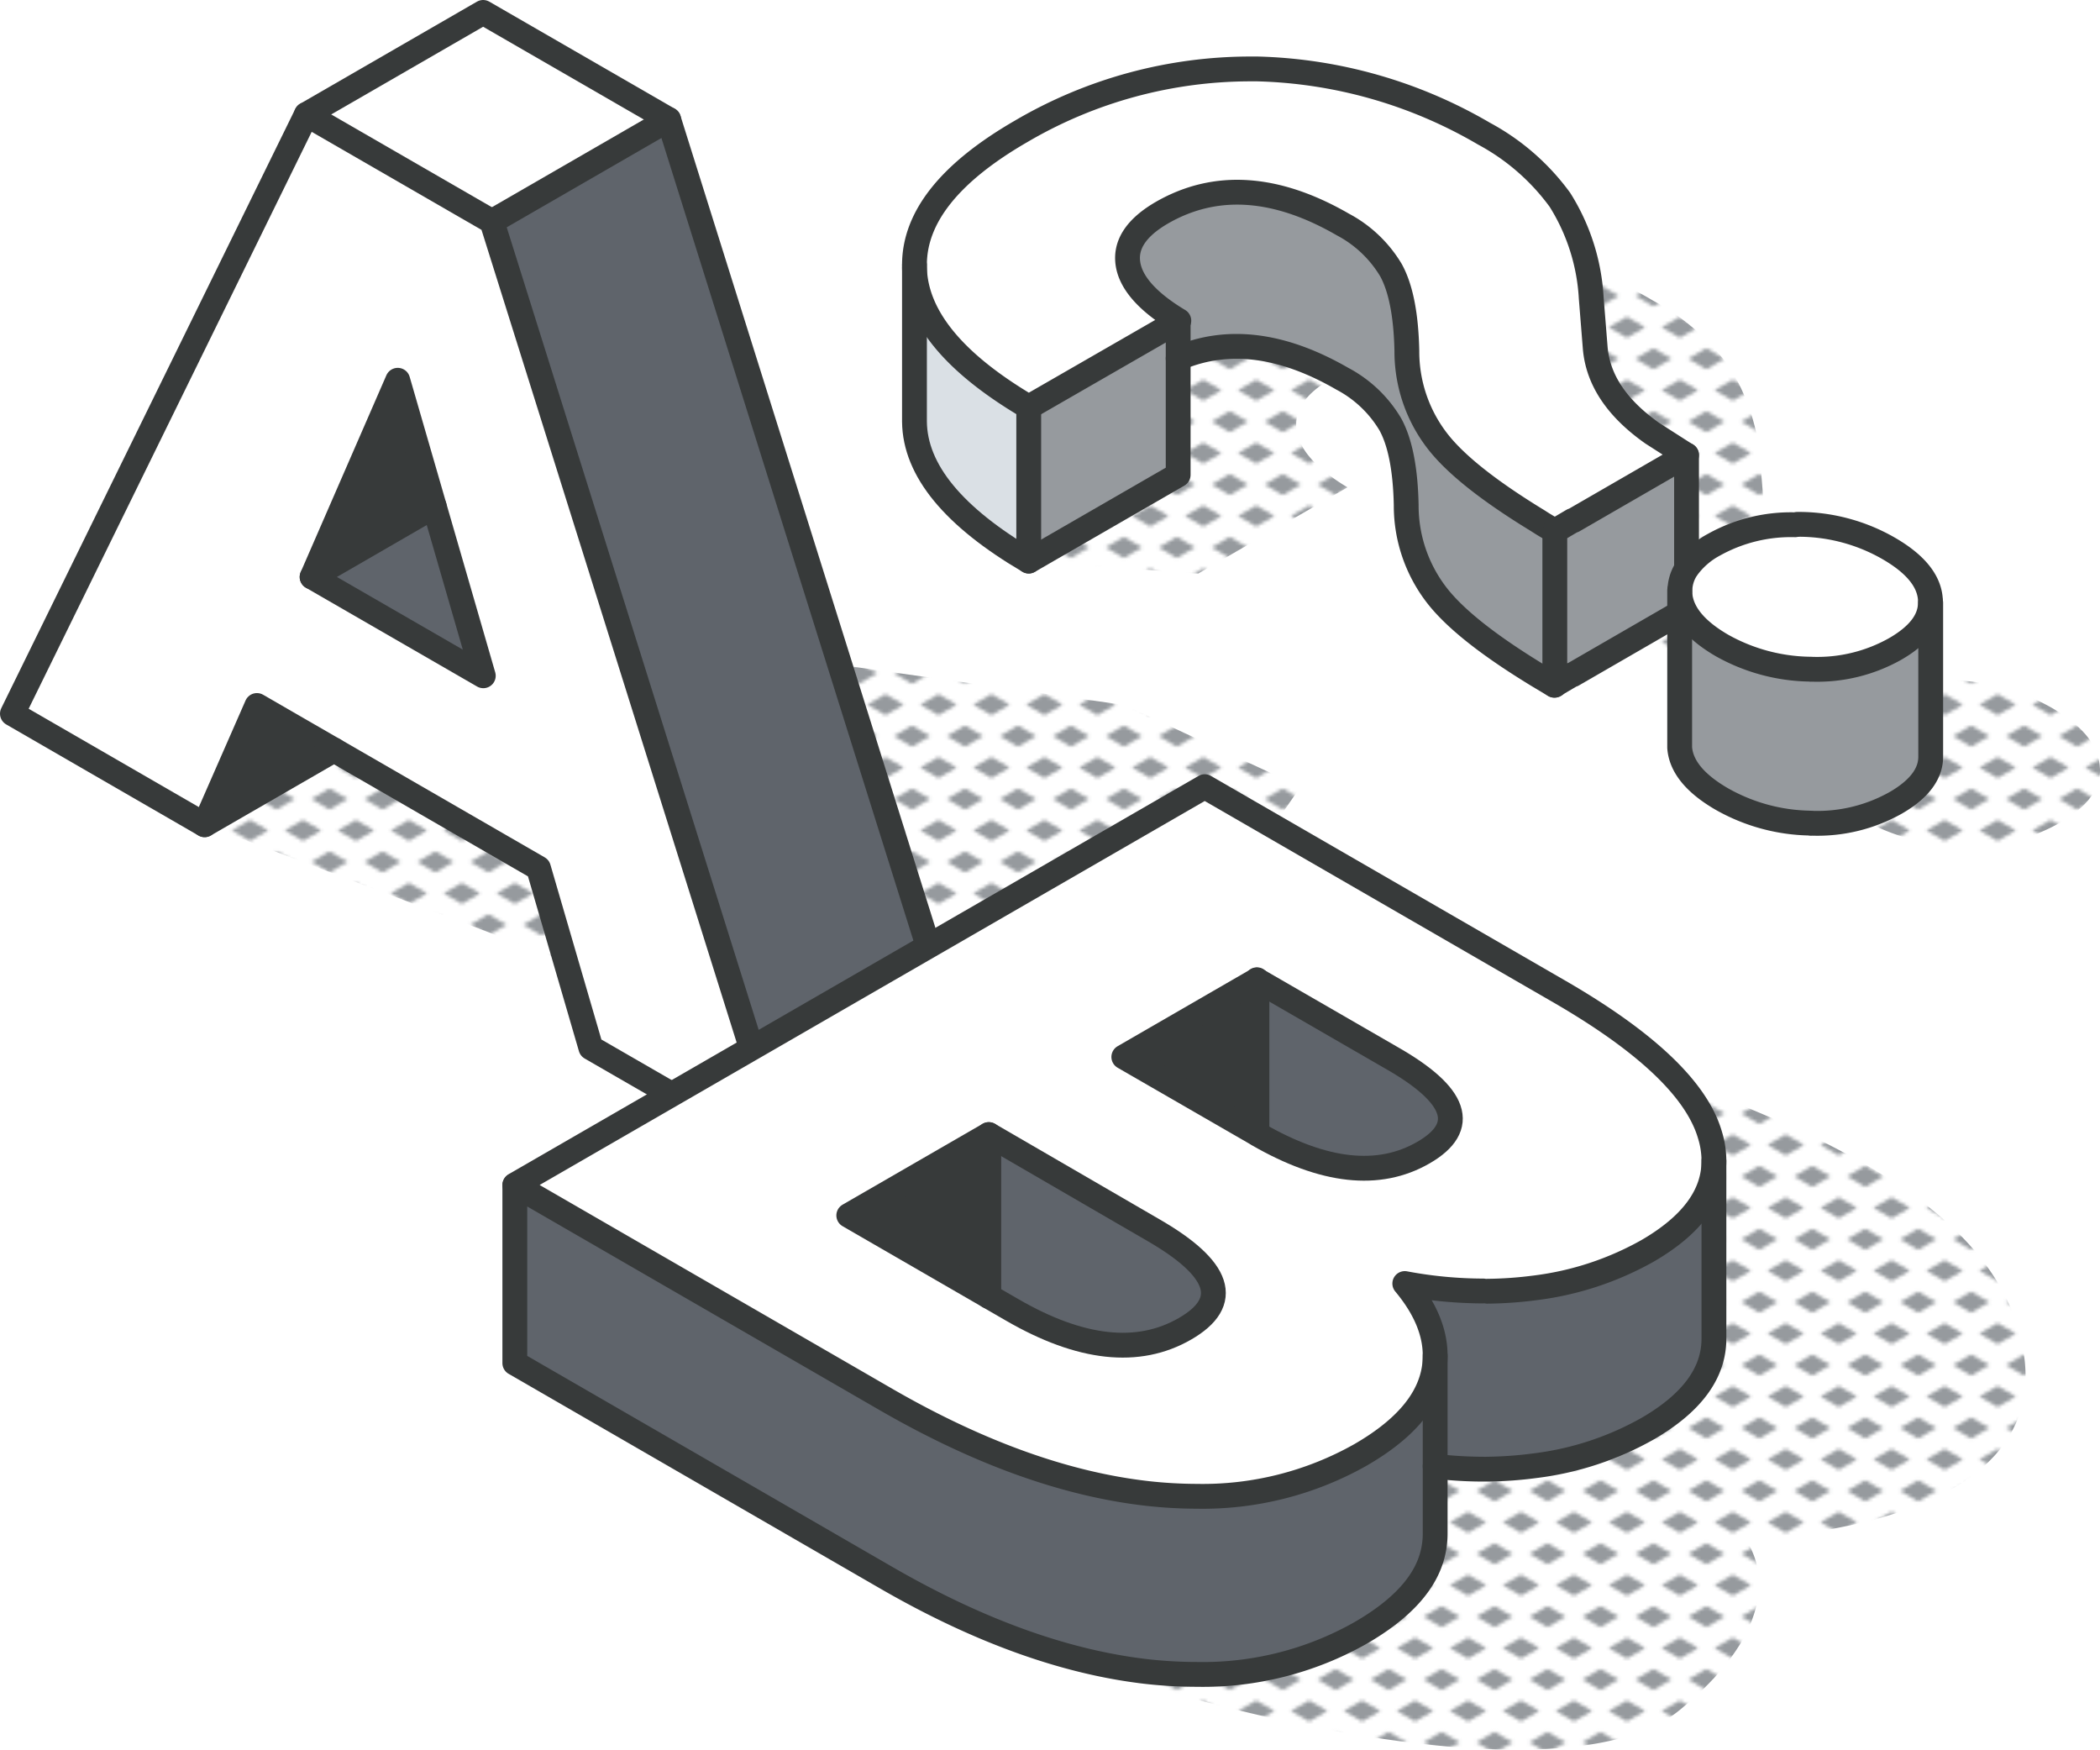 <svg xmlns="http://www.w3.org/2000/svg" xmlns:xlink="http://www.w3.org/1999/xlink" viewBox="0 0 253.8 211.43"><defs><style>.cls-1,.cls-7{fill:none;}.cls-2{fill:#969a9e;}.cls-3{fill:url(#New_Pattern_Swatch_3);}.cls-4{fill:#5f646b;}.cls-5{fill:#fff;}.cls-6{fill:#373a3a;}.cls-7{stroke:#373a3a;stroke-linecap:round;stroke-linejoin:round;stroke-width:3px;}.cls-8{fill:#dae0e5;}</style><pattern id="New_Pattern_Swatch_3" data-name="New Pattern Swatch 3" width="16" height="19" patternTransform="translate(-2123.38 -47.85) scale(0.4)" patternUnits="userSpaceOnUse" viewBox="0 0 16 19"><rect class="cls-1" width="16" height="19"/><polygon class="cls-2" points="16 22.18 10.5 19 16 15.82 21.5 19 16 22.18"/><polygon class="cls-2" points="8 12.68 2.5 9.5 8 6.33 13.5 9.5 8 12.68"/><polygon class="cls-2" points="0 22.18 -5.5 19 0 15.82 5.5 19 0 22.18"/><polygon class="cls-2" points="16 3.18 10.5 0 16 -3.17 21.5 0 16 3.18"/><polygon class="cls-2" points="0 3.18 -5.5 0 0 -3.17 5.5 0 0 3.18"/></pattern></defs><g id="Layer_2" data-name="Layer 2"><g id="icons_design" data-name="icons design"><path class="cls-3" d="M157.17,114.3a53.77,53.77,0,0,0-10.76-3.52l10.76-15.71-21.34-9.89L71.22,76.07,76,86.16H56.71L26.3,80.86l-1.57,18.8L73,117.93l29.57,18S93,183.77,113.82,194.26,187.91,219,203,206.64s7.83-20.77,7.83-20.77,38.22-.49,33.58-23.32C239,135.79,188,127.94,157.17,114.3Z"/><path class="cls-3" d="M253.77,92.56q-.35-3.87-5.75-7a25.9,25.9,0,0,0-12.33-3.37H235a22,22,0,0,0-11.2,2.74A10.88,10.88,0,0,0,220,88.28a5.57,5.57,0,0,0-.93,3.3,1.62,1.62,0,0,0,0,.22c.21,2.62,2.17,5,5.83,7.12A25.6,25.6,0,0,0,237,102.25h.41a21.86,21.86,0,0,0,11.53-2.82q4.86-2.81,4.86-6.37C253.8,92.9,253.78,92.73,253.77,92.56Z"/><path class="cls-3" d="M161.71,59.55l1.14-.66c-3.76-2.26-5.82-4.57-6.15-6.9s1-4.36,4.08-6.15q9.72-5.6,21.89,1.42a14.69,14.69,0,0,1,5.8,5.51q1.78,3.18,1.94,9.78a17.63,17.63,0,0,0,4,11.26q3.44,4.18,11.88,9.29c.65.4,1.34.79,2,1.2L210.53,83l.08,0,13.68-7.91-4.15-2.68c-4.24-3-6.54-6.38-6.88-10.23l-.49-6.11A24.8,24.8,0,0,0,209,44.34a27.45,27.45,0,0,0-9.19-8,56.12,56.12,0,0,0-27.34-7.81h-.77a54.63,54.63,0,0,0-27.86,7.56Q131,43.48,131,52.16v.29a11.94,11.94,0,0,0,.24,2.06l-6.6,3.12-.28,10.17,20.45,1.51Z"/><polygon class="cls-4" points="80.81 14.44 116.45 127.95 95.09 140.27 59.45 26.77 80.81 14.44"/><path class="cls-5" d="M59.45,26.77l35.64,113.5L71.4,126.61,65.08,104.9l-34-19.65L24.73,99.66,1.5,86.24,37,13.83Zm-1,54.89L48.07,46,37.72,69.72Z"/><polygon class="cls-5" points="80.81 14.44 59.45 26.77 37.03 13.83 58.39 1.5 80.81 14.44"/><polygon class="cls-4" points="52.48 61.19 58.41 81.66 37.72 69.72 52.48 61.19"/><polygon class="cls-6" points="48.07 45.95 52.48 61.19 37.72 69.72 48.07 45.95"/><polygon class="cls-6" points="40.37 90.63 24.73 99.66 31.05 85.25 40.37 90.63"/><polygon class="cls-7" points="95.09 140.27 71.41 126.61 65.08 104.9 31.05 85.25 24.73 99.66 1.5 86.24 37.03 13.83 59.45 26.77 95.09 140.27"/><polygon class="cls-7" points="37.72 69.72 58.41 81.66 48.07 45.95 37.72 69.72"/><polyline class="cls-7" points="37.03 13.83 58.39 1.5 80.81 14.44 116.45 127.95 95.09 140.27"/><line class="cls-7" x1="59.45" y1="26.77" x2="80.81" y2="14.44"/><line class="cls-7" x1="24.73" y1="99.66" x2="40.37" y2="90.63"/><line class="cls-7" x1="37.72" y1="69.72" x2="52.48" y2="61.19"/><path class="cls-4" d="M207.14,140.28v21.49q0,6.22-8,10.86a36.74,36.74,0,0,1-13.6,4.48,47.94,47.94,0,0,1-5.78.42h-.48a49.58,49.58,0,0,1-5.8-.35V163.82q0-4.29-3.67-8.69a51.5,51.5,0,0,0,9.47.9h.48a47.94,47.94,0,0,0,5.78-.41,36.93,36.93,0,0,0,13.6-4.48Q207.15,146.51,207.14,140.28Z"/><path class="cls-5" d="M206.66,137.14a10.61,10.61,0,0,1,.48,3.14q0,6.21-8,10.86a36.93,36.93,0,0,1-13.6,4.48,47.94,47.94,0,0,1-5.78.41h-.48a51.5,51.5,0,0,1-9.47-.9q3.67,4.4,3.67,8.69a9.87,9.87,0,0,1-.26,2.29c-.85,3.6-3.76,6.84-8.77,9.73a38.81,38.81,0,0,1-19.78,5,55.37,55.37,0,0,1-5.95-.34q-14.77-1.67-31.47-11.28l-45-26L145.6,95.06l42.66,24.64Q204.22,128.91,206.66,137.14ZM172,139.24q8-4.61-3.92-11.49l-16.21-9.36-16.08,9.29L152,137Q163.94,143.91,172,139.24Zm-28.83,21.33q8.46-4.9-3.94-12L119.5,137.1l-16.92,9.77,19.78,11.43Q134.74,165.46,143.21,160.57Z"/><path class="cls-4" d="M173.45,177.18v8.13a10,10,0,0,1-.26,2.29c-.82,3.61-3.76,6.84-8.77,9.73a38.71,38.71,0,0,1-19.78,5,55.31,55.31,0,0,1-5.95-.33q-14.77-1.67-31.47-11.29l-45-26V143.23l45.05,26q16.69,9.63,31.47,11.28a55.37,55.37,0,0,0,5.95.34,38.81,38.81,0,0,0,19.78-5c5-2.89,7.92-6.13,8.77-9.73a9.87,9.87,0,0,0,.26-2.29Z"/><path class="cls-4" d="M168.12,127.75Q180,134.62,172,139.24T152,137l-.12-.08V118.39Z"/><polygon class="cls-6" points="151.91 118.39 151.91 136.96 135.83 127.68 151.91 118.39"/><path class="cls-4" d="M139.27,148.52q12.4,7.15,3.94,12t-20.85-2.27l-2.86-1.65V137.1Z"/><polygon class="cls-6" points="119.5 137.1 119.5 156.65 102.58 146.87 119.5 137.1"/><path class="cls-7" d="M179.25,156a51.5,51.5,0,0,1-9.47-.9q3.67,4.4,3.67,8.69a9.87,9.87,0,0,1-.26,2.29c-.85,3.6-3.76,6.84-8.77,9.73a38.81,38.81,0,0,1-19.78,5,55.37,55.37,0,0,1-5.95-.34q-14.77-1.67-31.47-11.28l-45-26L145.6,95.06l42.66,24.64q16,9.21,18.4,17.44a10.61,10.61,0,0,1,.48,3.14q0,6.21-8,10.86a36.93,36.93,0,0,1-13.6,4.48,47.94,47.94,0,0,1-5.78.41"/><path class="cls-7" d="M151.91,137l.12.08q11.91,6.87,20,2.2t-3.92-11.49l-16.21-9.36-16.08,9.29Z"/><path class="cls-7" d="M119.5,137.1l-16.92,9.77,19.78,11.43q12.38,7.15,20.85,2.27t-3.94-12Z"/><path class="cls-7" d="M207.14,140.28v21.49q0,6.22-8,10.86a36.74,36.74,0,0,1-13.6,4.48,47.94,47.94,0,0,1-5.78.42"/><path class="cls-7" d="M173.45,177.18a49.58,49.58,0,0,0,5.8.35"/><line class="cls-7" x1="119.5" y1="137.1" x2="119.5" y2="156.65"/><line class="cls-7" x1="151.91" y1="118.39" x2="151.91" y2="136.96"/><path class="cls-7" d="M173.45,163.82v21.49a10,10,0,0,1-.26,2.29c-.82,3.61-3.76,6.84-8.77,9.73a38.71,38.71,0,0,1-19.78,5,55.31,55.31,0,0,1-5.95-.33q-14.77-1.67-31.47-11.29l-45-26V143.23"/><g id="question_mark" data-name="question mark"><path class="cls-2" d="M233.34,72.85v18.6c0,2.07-1.41,3.94-4.24,5.57A19.28,19.28,0,0,1,219,99.48h-.35a22.34,22.34,0,0,1-10.57-2.91c-3.19-1.85-4.92-3.92-5.09-6.21,0-.14,0-.28,0-.4V71.54a1.27,1.27,0,0,0,0,.2c.18,2.28,1.9,4.36,5.09,6.21a22.34,22.34,0,0,0,10.57,2.91H219a19.19,19.19,0,0,0,10.06-2.46Q233.35,75.95,233.34,72.85Z"/><path class="cls-5" d="M203,71.54a4.9,4.9,0,0,1,.81-2.87,9.61,9.61,0,0,1,3.34-2.92,19.1,19.1,0,0,1,9.77-2.39h.6a21.84,21.84,0,0,1,10.76,2.93c3.15,1.83,4.84,3.86,5,6.12,0,.14,0,.29,0,.44q0,3.11-4.24,5.56A19.19,19.19,0,0,1,219,80.87h-.35A22.34,22.34,0,0,1,208.12,78c-3.19-1.85-4.91-3.93-5.09-6.21A1.27,1.27,0,0,1,203,71.54Z"/><path class="cls-2" d="M203.83,55V68.67a4.76,4.76,0,0,0-.81,2.87v2.52L190.15,81.5h-.58l.5,0-2.16,1.27V64.19l2.16-1.27.08,0Z"/><path class="cls-5" d="M203.83,55,190.15,62.9l-.08,0-2.16,1.27c-.71-.41-1.39-.81-2-1.21-5.61-3.42-9.59-6.5-11.88-9.28a17.67,17.67,0,0,1-4-11.26c-.09-4.4-.75-7.66-1.93-9.79a14.87,14.87,0,0,0-5.8-5.5c-8.1-4.68-15.42-5.15-21.89-1.42-3.06,1.78-4.43,3.83-4.09,6.15s2.39,4.63,6.15,6.89L124.33,49.19q-13.6-8-13.81-16.85V32q0-8.67,12.86-16.11a54.77,54.77,0,0,1,27.85-7.56H152a57.07,57.07,0,0,1,27.35,7.82,27.39,27.39,0,0,1,9.18,8A24.84,24.84,0,0,1,192.31,36l.49,6.11c.35,3.85,2.65,7.25,6.89,10.24Z"/><path class="cls-5" d="M190.15,81.5l-.08,0-.5,0Z"/><path class="cls-2" d="M187.91,64.19V82.8c-.71-.42-1.39-.81-2-1.21-5.61-3.42-9.59-6.5-11.88-9.28A17.68,17.68,0,0,1,170,61c-.09-4.39-.75-7.65-1.93-9.78a14.73,14.73,0,0,0-5.8-5.5q-10.89-6.3-19.83-2.46V38.77q-5.64-3.39-6.15-6.89c-.34-2.32,1-4.37,4.09-6.15,6.47-3.73,13.79-3.26,21.89,1.42a14.87,14.87,0,0,1,5.8,5.5c1.18,2.13,1.84,5.39,1.93,9.79a17.67,17.67,0,0,0,4,11.26c2.29,2.78,6.27,5.86,11.88,9.28C186.52,63.38,187.2,63.78,187.91,64.19Z"/><polygon class="cls-2" points="142.4 43.3 142.4 57.38 124.33 67.8 124.33 49.19 142.4 38.77 142.4 43.3"/><path class="cls-8" d="M124.33,49.19V67.8c-9.07-5.33-13.75-10.95-13.81-16.85,0-.1,0-18.61,0-18.61Q110.72,41.18,124.33,49.19Z"/><path class="cls-7" d="M110.52,32q0-8.67,12.86-16.11a54.77,54.77,0,0,1,27.85-7.56H152a57.07,57.07,0,0,1,27.35,7.82,27.39,27.39,0,0,1,9.18,8A24.84,24.84,0,0,1,192.31,36l.49,6.11c.35,3.85,2.65,7.25,6.89,10.24L203.83,55,190.15,62.9l-.08,0-2.16,1.27c-.71-.41-1.39-.81-2-1.21-5.61-3.42-9.59-6.5-11.88-9.28a17.67,17.67,0,0,1-4-11.26c-.09-4.4-.75-7.66-1.93-9.79a14.87,14.87,0,0,0-5.8-5.5c-8.1-4.68-15.42-5.15-21.89-1.42-3.06,1.78-4.43,3.83-4.09,6.15s2.39,4.63,6.15,6.89L124.33,49.19q-13.6-8-13.81-16.85"/><path class="cls-7" d="M217.28,63.36h.26a21.84,21.84,0,0,1,10.76,2.93c3.15,1.83,4.84,3.86,5,6.12,0,.14,0,.29,0,.44q0,3.11-4.24,5.56A19.19,19.19,0,0,1,219,80.87"/><path class="cls-7" d="M218.69,80.86A22.34,22.34,0,0,1,208.12,78c-3.19-1.85-4.91-3.93-5.09-6.21a1.27,1.27,0,0,1,0-.2,4.9,4.9,0,0,1,.81-2.87,9.61,9.61,0,0,1,3.34-2.92,19.1,19.1,0,0,1,9.77-2.39"/><path class="cls-7" d="M233.34,72.85v18.6c0,2.07-1.41,3.94-4.24,5.57A19.28,19.28,0,0,1,219,99.48"/><path class="cls-7" d="M203,71.34s0,18.87,0,19c.17,2.29,1.9,4.36,5.09,6.21a22.34,22.34,0,0,0,10.57,2.91"/><path class="cls-7" d="M142.39,43.3q8.94-3.82,19.83,2.46a14.73,14.73,0,0,1,5.8,5.5c1.18,2.13,1.84,5.39,1.93,9.78a17.68,17.68,0,0,0,4,11.27c2.29,2.78,6.27,5.86,11.88,9.28.66.4,1.34.79,2,1.21l2.16-1.27.08,0L203,74.06"/><line class="cls-7" x1="124.33" y1="49.19" x2="124.33" y2="67.8"/><path class="cls-7" d="M142.39,38.77V57.38L124.33,67.8c-9.07-5.33-13.75-10.95-13.81-16.85,0-.1,0-18.91,0-18.91"/><line class="cls-7" x1="203.83" y1="54.98" x2="203.83" y2="68.67"/><line class="cls-7" x1="187.91" y1="64.19" x2="187.91" y2="82.8"/></g></g></g></svg>